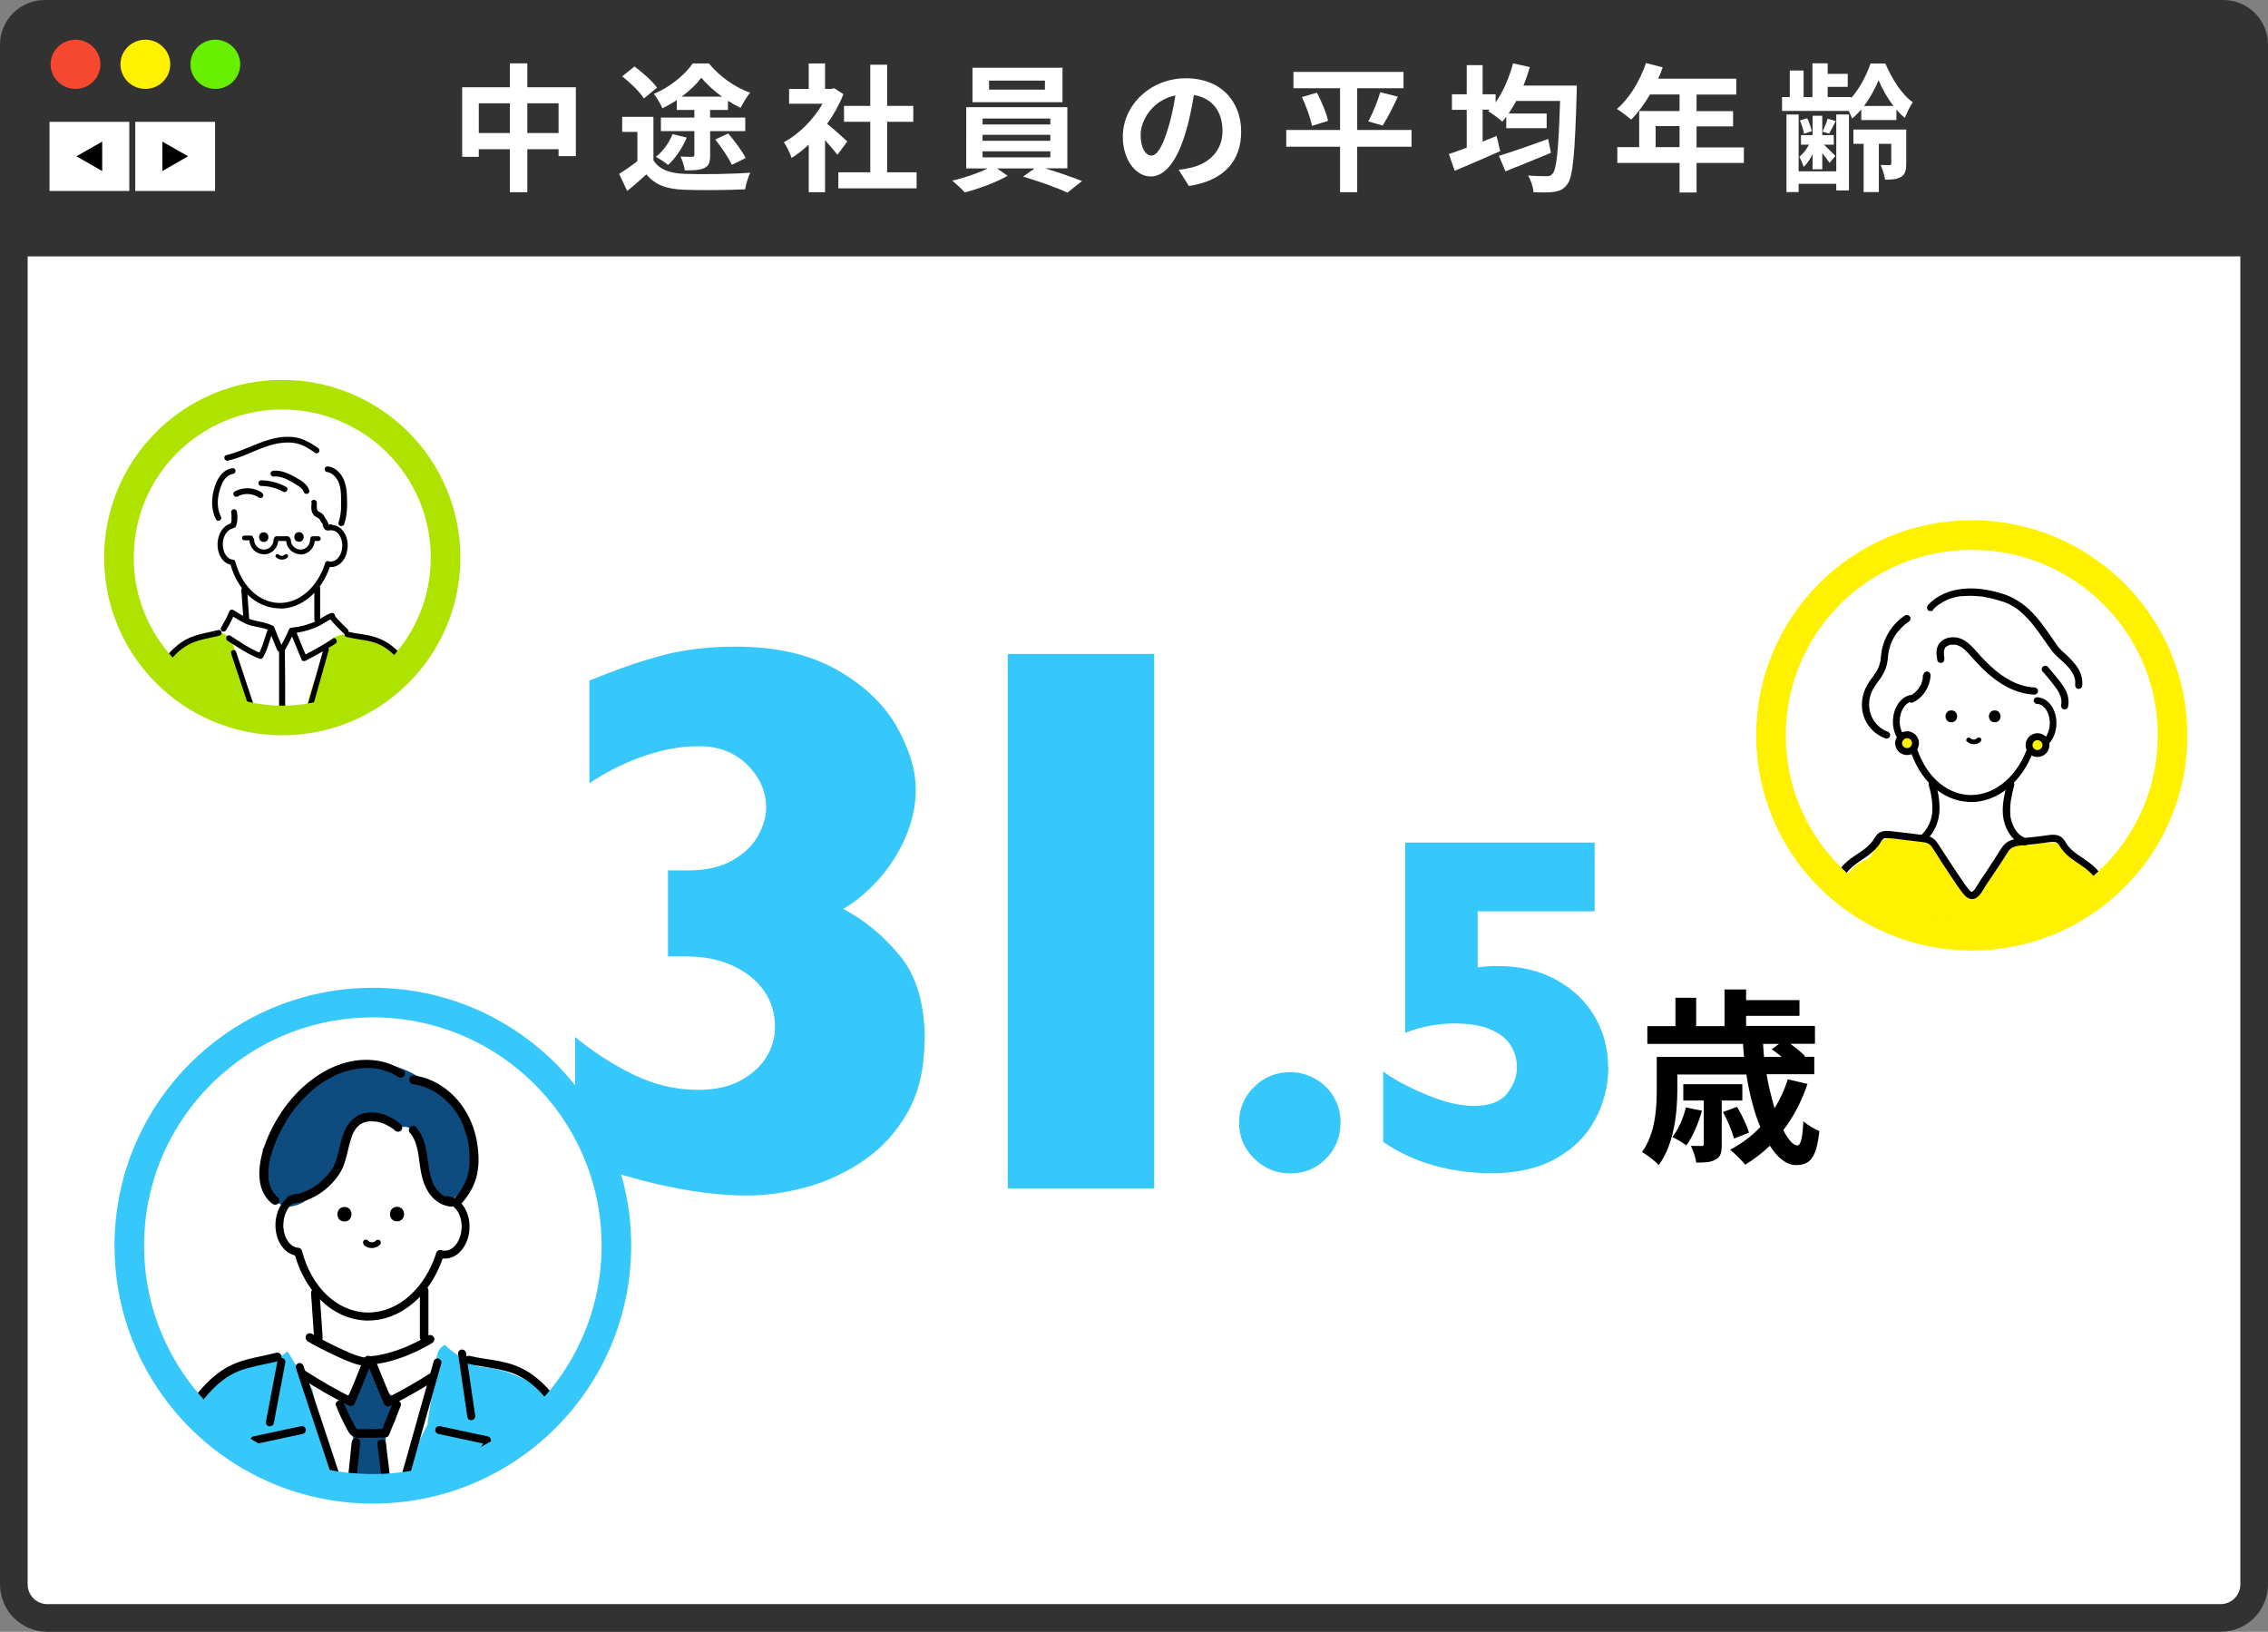<?xml version="1.0" encoding="UTF-8"?>
<svg id="_イヤー_1" data-name="レイヤー 1" xmlns="http://www.w3.org/2000/svg" xmlns:xlink="http://www.w3.org/1999/xlink" viewBox="0 0 164 118">
  <rect x="0" y="0" width="164" height="118" fill="#808080" stroke="none"/>
  <defs>
    <style>
      .cls-1 {
        clip-path: url(#clippath);
      }

      .cls-2 {
        fill: #f6472f;
      }

      .cls-3 {
        fill: #68ef00;
      }

      .cls-4, .cls-5, .cls-6 {
        fill: #fff;
      }

      .cls-7 {
        fill: #fff100;
      }

      .cls-8 {
        fill: #323232;
      }

      .cls-9 {
        fill: #aee300;
      }

      .cls-10 {
        fill: #0e4c7f;
      }

      .cls-11 {
        fill: #37c8fb;
      }

      .cls-12 {
        clip-path: url(#clippath-1);
      }

      .cls-13 {
        clip-path: url(#clippath-2);
      }

      .cls-5, .cls-6, .cls-14, .cls-15, .cls-16 {
        stroke-miterlimit: 10;
        stroke-width: 2.14px;
      }

      .cls-5, .cls-16 {
        stroke: #37c8fb;
      }

      .cls-6, .cls-14 {
        stroke: #fff100;
      }

      .cls-14, .cls-15, .cls-16 {
        fill: none;
      }

      .cls-15 {
        stroke: #aee300;
      }
    </style>
    <clipPath id="clippath">
      <ellipse class="cls-5" cx="26.96" cy="90.08" rx="17.61" ry="17.58"/>
    </clipPath>
    <clipPath id="clippath-1">
      <ellipse class="cls-15" cx="20.41" cy="40.32" rx="11.81" ry="11.78"/>
    </clipPath>
    <clipPath id="clippath-2">
      <ellipse class="cls-6" cx="142.58" cy="53.18" rx="14.52" ry="14.49"/>
    </clipPath>
  </defs>
  <g>
    <path class="cls-4" d="M3.43,1.24H160.57c1.34,0,2.43,1.09,2.43,2.43V114.57c0,1.34-1.09,2.43-2.43,2.43H3.43c-1.34,0-2.43-1.09-2.43-2.43V3.67c0-1.34,1.09-2.43,2.43-2.43Z"/>
    <path class="cls-8" d="M160.57,2.24c.79,0,1.43,.64,1.43,1.43V114.57c0,.79-.64,1.43-1.43,1.43H3.43c-.79,0-1.43-.64-1.43-1.43V3.67c0-.79,.64-1.43,1.43-1.43H160.57m0-2H3.43C1.54,.24,0,1.77,0,3.67V114.57c0,1.9,1.54,3.43,3.43,3.43H160.57c1.9,0,3.43-1.54,3.43-3.43V3.67c0-1.9-1.54-3.43-3.43-3.43h0Z"/>
  </g>
  <g>
    <path class="cls-8" d="M164,18.54H0V3.23C0,1.45,1.45,0,3.23,0H160.77c1.79,0,3.23,1.45,3.23,3.23v15.31Z"/>
    <g>
      <path class="cls-2" d="M7.26,4.65c0,.99-.81,1.78-1.8,1.78s-1.8-.8-1.8-1.78,.81-1.78,1.8-1.78,1.8,.8,1.8,1.78Z"/>
      <path class="cls-7" d="M12.31,4.65c0,.99-.81,1.78-1.8,1.78s-1.8-.8-1.8-1.78,.81-1.78,1.8-1.78,1.8,.8,1.8,1.78Z"/>
      <path class="cls-3" d="M17.37,4.65c0,.99-.81,1.78-1.8,1.78s-1.8-.8-1.8-1.78,.81-1.78,1.8-1.78,1.8,.8,1.8,1.78Z"/>
      <rect class="cls-4" x="3.58" y="8.81" width="5.77" height="5"/>
      <polygon points="7.39 12.37 5.53 11.3 7.39 10.24 7.39 12.37"/>
      <rect class="cls-4" x="9.78" y="8.81" width="5.77" height="5"/>
      <polygon points="11.74 10.24 13.6 11.3 11.74 12.37 11.74 10.24"/>
    </g>
  </g>
  <g>
    <path class="cls-4" d="M41.64,6.31v4.98h-1.25v-.5h-2.26v3.11h-1.26v-3.11h-2.25v.55h-1.2V6.31h3.45v-1.73h1.26v1.73h3.51Zm-4.77,3.31v-2.15h-2.25v2.15h2.25Zm3.52,0v-2.15h-2.26v2.15h2.26Z"/>
    <path class="cls-4" d="M47.25,11.59c.42,.67,1.18,.94,2.23,.98,1.17,.05,3.44,.02,4.77-.08-.14,.28-.32,.86-.37,1.2-1.21,.06-3.22,.08-4.42,.03-1.24-.05-2.07-.33-2.72-1.11-.43,.39-.86,.78-1.39,1.2l-.58-1.24c.4-.24,.89-.58,1.32-.92v-2.11h-1.1v-1.09h2.26v3.13Zm-.69-4.47c-.29-.47-.99-1.15-1.57-1.6l.89-.71c.58,.42,1.3,1.06,1.63,1.53l-.95,.78Zm2.38,.12c-.34,.22-.69,.42-1.04,.59-.13-.3-.4-.77-.62-1.04,1.13-.46,2.26-1.39,2.81-2.2h1.17c.77,.93,1.87,1.73,2.98,2.11-.25,.31-.51,.76-.69,1.1-.29-.14-.6-.31-.91-.51v.66h-1.29v.55h2.54v.98h-2.54v1.73c0,.51-.08,.78-.42,.94s-.79,.17-1.41,.17c-.04-.3-.18-.72-.31-1,.34,.02,.73,.02,.83,.02,.13,0,.17-.04,.17-.15v-1.71h-2.42v-.98h2.42v-.55h-1.27v-.71Zm.72,2.71c-.31,.75-.83,1.51-1.35,1.98-.2-.18-.63-.45-.88-.59,.52-.41,.96-1.02,1.2-1.64l1.03,.25Zm2.55-2.96c-.58-.42-1.13-.91-1.49-1.37-.35,.46-.85,.94-1.43,1.37h2.92Zm.45,2.66c.45,.54,1.01,1.27,1.26,1.78l-1,.49c-.22-.49-.75-1.27-1.2-1.83l.94-.44Z"/>
    <path class="cls-4" d="M60.55,11.19c-.21-.28-.55-.68-.89-1.05v3.76h-1.18v-3.44c-.4,.37-.82,.7-1.24,.96-.1-.32-.38-.9-.56-1.13,1.09-.59,2.14-1.64,2.8-2.79h-2.42v-1.07h1.42v-1.84h1.18v1.84h.45l.21-.05,.67,.43c-.3,.76-.7,1.48-1.18,2.14,.48,.39,1.25,1.08,1.46,1.28l-.72,.97Zm5.73,1.27v1.16h-5.66v-1.16h2.31v-3.65h-1.9v-1.15h1.9v-2.98h1.22v2.98h1.89v1.15h-1.89v3.65h2.13Z"/>
    <path class="cls-4" d="M75.6,12.18c.93,.28,1.95,.64,2.64,.91l-1.05,.84c-.77-.36-2.15-.85-3.21-1.16l.83-.59h-2.71l.76,.53c-.81,.47-2.09,.95-3.1,1.2-.22-.25-.63-.62-.9-.85,.86-.19,1.88-.54,2.56-.88h-1.55V7.75h7.31v4.42h-1.58Zm1.23-4.79h-6.51v-2.49h6.51v2.49Zm-5.78,1.61h4.9v-.43h-4.9v.43Zm0,1.18h4.9v-.43h-4.9v.43Zm0,1.2h4.9v-.44h-4.9v.44Zm4.51-5.55h-4.04v.65h4.04v-.65Z"/>
    <path class="cls-4" d="M85.23,12.28c.38-.05,.66-.1,.92-.16,1.27-.3,2.25-1.21,2.25-2.64s-.74-2.39-2.07-2.61c-.14,.84-.31,1.76-.59,2.68-.59,2-1.45,3.21-2.53,3.21s-2.02-1.21-2.02-2.87c0-2.28,1.99-4.23,4.56-4.23s4,1.71,4,3.86-1.28,3.55-3.78,3.93l-.74-1.17Zm-.77-2.99c.23-.73,.41-1.58,.53-2.39-1.64,.34-2.51,1.78-2.51,2.86,0,1,.4,1.49,.77,1.49,.41,0,.81-.62,1.21-1.96Z"/>
    <path class="cls-4" d="M102.07,10.61h-3.93v3.29h-1.24v-3.29h-3.89v-1.21h3.89v-3.02h-3.37v-1.18h7.96v1.18h-3.35v3.02h3.93v1.21Zm-6.84-3.91c.33,.64,.69,1.48,.8,2.04l-1.16,.36c-.1-.53-.41-1.41-.73-2.08l1.09-.32Zm3.71,2.08c.32-.58,.68-1.46,.87-2.11l1.27,.32c-.36,.77-.77,1.58-1.1,2.09l-1.04-.3Z"/>
    <path class="cls-4" d="M114.02,6.17s-.01,.41-.01,.57c-.13,4.44-.27,6.04-.67,6.57-.27,.38-.53,.49-.94,.56-.36,.06-.94,.05-1.51,.03-.02-.35-.18-.86-.4-1.21,.58,.05,1.11,.05,1.37,.05,.17,0,.29-.03,.41-.18,.29-.31,.43-1.76,.54-5.26h-3.17c-.18,.33-.36,.63-.55,.91h2.75v1.06h-2.92v-.83c-.1,.13-.19,.25-.29,.36-.22-.21-.73-.59-1.02-.76l.11-.11h-.51v2.31c.34-.14,.68-.27,1.01-.41l.26,1.1c-1.12,.5-2.34,1.02-3.29,1.42l-.42-1.21c.36-.12,.81-.28,1.29-.46v-2.74h-1.07v-1.12h1.07v-2.11h1.15v2.11h.94v.58c.55-.78,.99-1.8,1.26-2.82l1.21,.27c-.13,.46-.28,.91-.46,1.34h3.86Zm-1.87,4.88c-1.12,.47-2.34,.96-3.29,1.34l-.47-1.12c.88-.27,2.26-.75,3.56-1.22l.2,1Z"/>
    <path class="cls-4" d="M126.1,11.78h-3.42v2.14h-1.23v-2.14h-4.5v-1.14h1.58v-2.61h2.92v-1.2h-2.14c-.41,.71-.89,1.35-1.36,1.82-.23-.2-.74-.6-1.03-.77,.9-.76,1.67-2.04,2.1-3.32l1.21,.31c-.09,.28-.2,.55-.33,.82h5.65v1.15h-2.87v1.2h2.64v1.1h-2.64v1.52h3.42v1.14Zm-4.65-1.14v-1.52h-1.73v1.52h1.73Z"/>
    <path class="cls-4" d="M134.59,7.91c-.21,.25-.43,.48-.66,.66-.06-.16-.15-.36-.25-.55h-4.82v-1h.56v-1.92h1v1.92h.64v-2.44h1.1v.76h1.45v.94h-1.45v.74h1.7v.07c.62-.7,1.14-1.71,1.4-2.5h1.07c.46,1.08,1.2,2.28,1.99,2.8-.21,.3-.43,.76-.58,1.13-.21-.17-.42-.37-.61-.6v.76h-2.54v-.77Zm-1.81,.37h.92v5.49h-.92v-.48h-2.72v.6h-.88v-5.61h.88v4.11h2.72v-4.11Zm-1.71,2.87c-.18,.37-.41,.7-.65,.92-.06-.21-.2-.54-.31-.73,.25-.19,.51-.53,.7-.88h-.58v-.69h.84v-1.4h.7v1.4h.83v.69h-.71c.26,.25,.7,.68,.83,.82l-.43,.5c-.1-.17-.32-.45-.52-.71v1.17h-.7v-1.09Zm-.62-1.48c-.04-.25-.16-.66-.3-.96l.53-.16c.15,.29,.28,.69,.33,.94l-.56,.18Zm2.29-.92c-.17,.35-.33,.67-.47,.91l-.48-.14c.13-.27,.29-.67,.37-.94l.58,.17Zm5.1,3.09c0,.47-.07,.76-.37,.95-.3,.18-.66,.2-1.16,.2-.04-.32-.19-.77-.32-1.06,.27,.01,.56,.01,.65,.01s.12-.04,.12-.12v-1.42h-.9v3.49h-1.1v-3.49h-.74v-1.03h3.82v2.46Zm-.92-4.18c-.46-.59-.84-1.28-1.08-1.86-.23,.57-.6,1.26-1.05,1.86h2.13Z"/>
  </g>
  <g>
    <path d="M130.7,78.38c-.42,1.26-1.02,2.39-1.75,3.35,.37,.69,.72,1.1,1.01,1.1,.26,0,.38-.54,.44-1.75,.31,.27,.79,.57,1.16,.71-.22,1.98-.69,2.46-1.7,2.46-.68,0-1.33-.53-1.88-1.4-.54,.53-1.16,.99-1.78,1.37-.23-.28-.78-.83-1.09-1.08,.82-.43,1.55-.98,2.18-1.64-.45-1.07-.79-2.39-1.01-3.8h-4.99v1.07c0,1.63-.22,3.97-1.35,5.48-.25-.29-.88-.77-1.21-.94,.98-1.34,1.07-3.2,1.07-4.56v-2.32h6.31c-.03-.31-.05-.62-.07-.94h-6.92v-1.29h2.03v-2.05h1.5v2.05h2.05v-2.65h1.56v.77h3.86v1.14h-3.86v.73h4.98v1.29h-1.78c.41,.3,.83,.64,1.07,.9l-.05,.04h.71v1.26h-3.45c.15,.9,.37,1.72,.58,2.46,.39-.64,.72-1.33,.95-2.09l1.44,.33Zm-7.63,1.94c-.26,.92-.68,1.9-1.13,2.51-.22-.18-.72-.47-1.01-.61,.45-.57,.79-1.37,.98-2.14l1.16,.24Zm1.43-.73v3.17c0,.57-.07,.9-.44,1.08-.34,.22-.8,.23-1.4,.23-.05-.38-.23-.87-.39-1.21,.35,.01,.68,.01,.77,.01,.14,0,.16-.04,.16-.16v-3.13h-1.48v-1.18h4.27v1.18h-1.5Zm.88,2.75c-.11-.5-.46-1.32-.79-1.93l1.02-.37c.34,.57,.72,1.37,.86,1.87l-1.09,.42Zm2.11-6.85c.01,.31,.04,.62,.07,.94h1.28c-.25-.2-.5-.41-.72-.56l.52-.38h-1.14Z"/>
    <g>
      <path class="cls-11" d="M66.85,75.21c0,2.03-.4,3.76-1.2,5.19-.8,1.43-1.86,2.6-3.17,3.5s-2.71,1.55-4.18,1.95c-1.47,.4-2.9,.6-4.28,.6-1.96,0-4.12-.27-6.48-.82-2.37-.55-4.35-1.2-5.95-1.97v-8.67c1.3,1.08,2.71,1.98,4.22,2.72,1.51,.73,3.06,1.1,4.67,1.1,1.21,0,2.23-.22,3.06-.67s1.45-1.01,1.87-1.69c.42-.68,.63-1.4,.63-2.16,0-.99-.26-1.86-.78-2.62-.52-.76-1.28-1.37-2.26-1.83s-2.13-.68-3.44-.68h-1.26v-6.22h1.48c1.3,0,2.38-.25,3.23-.75s1.46-1.1,1.83-1.8c.37-.7,.56-1.35,.56-1.97,0-1.17-.45-2.21-1.36-3.11-.9-.9-2.07-1.35-3.51-1.35-1.29,0-2.62,.24-4.01,.73-1.39,.48-2.69,1.13-3.9,1.95v-7.42c1.83-.76,3.54-1.36,5.16-1.8,1.61-.44,3.42-.66,5.44-.66,2.92,0,5.37,.57,7.34,1.7s3.4,2.51,4.3,4.11c.9,1.61,1.36,3.12,1.36,4.53,0,1.15-.25,2.31-.75,3.46s-1.16,2.18-1.97,3.07-1.65,1.59-2.53,2.09c1.55,.82,2.92,1.95,4.11,3.4,1.19,1.45,1.79,3.48,1.79,6.08Z"/>
      <path class="cls-11" d="M83.46,85.95h-10.59V47.29h10.59v38.66Z"/>
      <path class="cls-11" d="M96.93,81.19c0,1.02-.35,1.89-1.05,2.6-.7,.71-1.56,1.06-2.58,1.06s-1.88-.36-2.61-1.07c-.73-.71-1.09-1.58-1.09-2.59s.36-1.89,1.09-2.6c.73-.71,1.6-1.06,2.61-1.06,.64,0,1.24,.16,1.82,.49,.57,.33,1.02,.77,1.34,1.33s.48,1.17,.48,1.84Z"/>
      <path class="cls-11" d="M116.3,77.15c0,1.35-.32,2.62-.95,3.8-.63,1.18-1.58,2.13-2.85,2.83-1.27,.71-2.81,1.06-4.63,1.06-1.46,0-2.85-.19-4.18-.56-1.33-.37-2.55-.94-3.67-1.7v-5.09c.73,.54,1.75,1.1,3.08,1.65,1.32,.56,2.48,.83,3.45,.83,1.16,0,1.97-.3,2.44-.91,.47-.61,.7-1.23,.7-1.88,0-.53-.14-1.04-.41-1.52-.27-.48-.74-.87-1.41-1.18-.67-.31-1.56-.47-2.69-.47-1.24,0-2.43,.23-3.57,.68v-13.76h13.7v4.97h-8.46v4.05c.18-.02,.37-.04,.57-.06,.2-.02,.34-.03,.43-.03,.09,0,.25,0,.5,0,1.59,0,2.99,.33,4.2,1,1.21,.67,2.13,1.56,2.77,2.66s.96,2.31,.96,3.62Z"/>
    </g>
  </g>
  <g>
    <ellipse class="cls-4" cx="26.96" cy="90.08" rx="17.61" ry="17.58"/>
    <g class="cls-1">
      <g>
        <path class="cls-4" d="M40.24,115.19h3.46c.1-.25,.16-.51,.15-.76-.02-.39-.15-.79-.37-1.13,0-1.08,.06-2.16,.09-3.24-.24-.53-.48-1.05-.72-1.58l-.56-1.23c0-.1,0-.2,0-.3,0-1.13-.2-2.32-.61-3.38-.43-1.09-.99-2.14-1.89-2.92-.9-.79-1.97-1.3-3.15-1.43l-3.09-1.46c-.42,.07-.82,0-1.2-.19-.14-.07-.26-.17-.37-.27,0,0-.01,0-.02,0-.01-.02-.02-.04-.04-.06-.07-.08-.14-.16-.21-.25-.48,.04-1.01-.27-1.02-.89,0-.96-.1-1.92-.27-2.86-.1-.55,.28-.91,.71-.99,.02-.04,.04-.08,.07-.12l.07-.09c.09-.3,.22-.58,.4-.85,.21-.3,.5-.4,.77-.37,.13-.07,.27-.11,.41-.11,.01-.06,.03-.13,.04-.19,.03-.03,.06-.07,.09-.1,.71-.92,.82-2.23,.22-3.23-.16-.27-.37-.51-.62-.7-.16-1.29-.7-2.54-1.61-3.48-.28-.29-.59-.53-.93-.73-.07-.15-.16-.3-.27-.43-1.04-1.34-2.8-1.33-4.07-.35-.69,.53-1.26,1.27-1.7,2.09-.65,.84-1.04,1.85-1.2,2.91-.92,.07-1.83,.51-2.31,1.32-.4,.68-.48,1.38-.29,2.09,.82,.17,1.37,.97,1.65,1.74,.06,.15,.11,.3,.16,.46,.16,.31,.27,.63,.35,.97,.28,.13,.5,.41,.5,.81,0,1.14-.02,2.16-.85,3.05-.6,.64-1.43,1.07-2.25,1.37-.79,.29-1.6,.48-2.42,.64l-.04,.03c-.4,.06-.8,.19-1.17,.39-.89,.5-1.6,1.44-2.17,2.25-.93,1.32-1.54,2.92-1.84,4.51-.51,.57-.85,1.3-1.02,2.05-.3,1.3-.41,2.71-.36,4.04,.02,.73,.11,1.46,.22,2.18,.05,.34,.15,.65,.29,.92,.07-.02,.14-.03,.22-.03h28.35c.12-.06,.25-.09,.41-.09Z"/>
        <path class="cls-10" d="M28.28,107.95c-.04-.18-.09-.36-.12-.55-.02-.19-.03-.38-.05-.57-.01-.12-.04-.24-.09-.35-.1-.97-.1-1.97-.15-2.93,.62-.39,.93-1.09,.78-1.84-.02-.09-.05-.16-.08-.23,0-.08,0-.17,0-.25,0-.07-.02-.13-.04-.19-.12-.05-.22-.12-.32-.21-.51-.51-1.01-1.04-1.35-1.69-.04-.07-.06-.15-.07-.22-.15-.05-.3-.06-.45-.04-.17,1.05-.86,1.69-1.53,2.4-.05,.28-.07,.57-.06,.86,.03,.53,.27,.83,.67,1.15,.02,.01,.03,.02,.05,.04,0,.04,0,.08,0,.11,.02,.2,.04,.4,.07,.59,0,.06,0,.11,.02,.17,.03,.13,.05,.25,.07,.38-.04,.11-.07,.24-.07,.38v.53c.02,.42,0,.84,0,1.26-.05,.12-.08,.25-.07,.38,0,.14,.01,.28,.01,.42-.16,.1-.29,.24-.39,.41-.06,.26-.11,.52-.15,.78,.72,1.7,1.55,3.37,1.87,5.21,.01,.07,.02,.14,.01,.2,.03,.09,.06,.18,.1,.26,.18-.04,.33-.14,.46-.27v-.03c.21-.65,.42-1.3,.64-1.94,0-.05,.01-.1,.02-.16,.02-.01,.03-.02,.05-.04,.07-.22,.15-.43,.22-.65,.05-.19,.1-.38,.15-.57,.08-.29,.18-.59,.3-.89-.26-.6-.41-1.25-.47-1.9Z"/>
        <path class="cls-10" d="M34.2,82.81h0c-.03-.1-.03-.16-.02-.12,0-.02,0-.04,0-.06-.03-.17-.08-.35-.13-.52-.02-.06-.04-.12-.06-.18-.07-.12-.14-.25-.22-.37-.17-.25-.24-.53-.23-.81-.47-.78-1.13-1.41-1.88-1.94-.21-.15-.46-.24-.71-.27-.17-.26-.4-.49-.68-.67-2.11-1.32-4.66-1.33-6.79-.04-1.79,1.09-2.96,2.82-4.01,4.58-.03,.03-.05,.07-.08,.1-.14,.18-.27,.39-.39,.6,.04,.49,0,1-.03,1.49-.02,.31-.05,.62-.08,.93,.03,.04,.06,.07,.09,.11,.18,.22,.32,.47,.47,.71,.27,.16,.48,.38,.61,.64,.14,.04,.26,.11,.37,.2l.05,.02s.07,.04,.1,.06c.65,.03,1.3-.21,1.84-.68,.37-.32,.71-.69,1.05-1.05,.36-.38,.71-.77,1.06-1.16,.15-.97,.49-1.97,1.1-2.7,.45-.54,1.03-.92,1.74-.93,.68-.01,1.25,.32,1.76,.74,.26-.03,.54,.05,.77,.27,.53,.51,.67,1.31,.72,2.01,.03,.41,.03,.82,.03,1.23v.15c.1,.27,.22,.52,.39,.77,.35,.51,.85,.86,1.41,.98,.07-.08,.15-.15,.26-.21,.86-.47,1.26-1.24,1.57-2.1,0-.59,0-1.18-.06-1.76Z"/>
        <path class="cls-11" d="M40.9,115.19h2.3c.27-.24,.5-.53,.67-.86-.13-.12-.22-.27-.24-.45-.29-2.72-.84-5.39-1.5-8.04-.04-.17-.04-.32,0-.45-.12-.21-.25-.41-.39-.61-.12-.17-.26-.34-.4-.5-.16-.61-.33-1.21-.61-1.76,.06-.16,.07-.35,0-.55-.17-.63-.65-.98-1.18-1.3-.5-.31-1-.61-1.52-.87-1.05-.53-2.16-.92-3.34-.96-.09-.03-.19-.07-.29-.1h0l-.08-.1c-.76-.35-1.55-.79-2.16-1.39-.23,.12-.42,.33-.5,.58-.14,.42-.16,.84-.11,1.26-.01,.24-.01,.47,0,.7-.2,.53-.31,1.1-.41,1.67-.09,.52-.17,1.04-.23,1.56-.91,1.66-1.46,3.43-1.81,5.26-.08,.15-.15,.3-.23,.44-.89,1.77-1.73,3.69-1.48,5.72,.04,.29,.18,.57,.4,.75h13.09Z"/>
        <path class="cls-11" d="M26.59,113.4s-.01-.02-.02-.04c.03,.05,0,0-.03-.04-.05-1.69-.77-3.29-1.52-4.79-.07-.15-.15-.29-.23-.44-.35-1.83-.9-3.6-1.81-5.26-.06-.52-.14-1.05-.23-1.56-.05-.27-.1-.54-.16-.81h0c-.64-.89-1.24-1.8-1.8-2.74-.03,.02-.07,.05-.1,.07-.29,.25-.61,.47-.95,.65-.18,.06-.36,.12-.54,.19-1.18,.05-2.29,.43-3.34,.96-.08,.04-.17,.09-.25,.13-.08,.19-.23,.36-.42,.47-.82,.47-1.46,1.48-1.95,2.34-.03,.05-.06,.1-.08,.15-.82,3.61-2.27,7.09-2.53,10.81,0,.1-.03,.19-.06,.28,.08,.46,.19,.92,.33,1.37,.02,.02,.05,.03,.07,.05h14.19s.01-.04,.02-.06c.06,.03,.12,.05,.18,.06h.37s.09-.03,.13-.04c.07,.03,.14,.06,.22,.08,1.17,.36,1.68-1.46,.52-1.83Z"/>
        <g>
          <g>
            <path d="M26.64,95.49c-.06,0-.12,0-.18,0-1.19-.05-2.32-.55-3.25-1.46-.86-.84-1.51-1.96-1.88-3.25-.85-.19-1.45-1.15-1.41-2.3,.04-1.06,.63-1.94,1.43-2.15,.15-.04,.31,.05,.35,.2,.04,.15-.05,.31-.21,.35-.55,.14-.97,.82-1,1.62-.04,.91,.45,1.69,1.08,1.73,.12,0,.23,.09,.26,.21,.69,2.63,2.51,4.38,4.65,4.47,.05,0,.11,0,.16,0,2.13,0,4.09-1.72,4.91-4.32,.02-.07,.07-.13,.14-.17,.07-.03,.15-.04,.22-.02,.07,.02,.15,.04,.23,.04,.3,.01,.59-.14,.82-.43,.25-.31,.4-.75,.42-1.21,.04-.93-.46-1.71-1.1-1.74-.16,0-.28-.14-.28-.3,0-.16,.14-.28,.3-.27,.96,.04,1.7,1.08,1.65,2.33-.02,.59-.22,1.14-.55,1.55-.35,.44-.81,.66-1.29,.64-.03,0-.07,0-.1,0-.94,2.71-3.06,4.48-5.38,4.48Z"/>
            <g>
              <path d="M27.01,115.23c-.12,0-.23-.08-.27-.2l-5.34-16.09c-.05-.15,.03-.31,.18-.36,.15-.05,.31,.03,.36,.18l5.34,16.09c.05,.15-.03,.31-.18,.36-.03,0-.06,.01-.09,.01Z"/>
              <path d="M27.01,115.23s-.05,0-.08-.01c-.15-.04-.24-.2-.2-.35l4.63-16.43c.04-.15,.2-.24,.35-.2,.15,.04,.24,.2,.2,.35l-4.63,16.43c-.04,.13-.15,.21-.28,.21Z"/>
              <path d="M43.79,114.73c-.03-1.45-.11-2.9-.3-4.34-.19-1.43-.47-2.85-.9-4.23-.42-1.34-.96-2.67-1.65-3.89-.63-1.11-1.43-2.15-2.48-2.89-.56-.39-1.19-.67-1.85-.84-.7-.18-1.41-.25-2.12-.38-.17-.03-.34-.07-.51-.11-.15-.04-.33,.05-.36,.2-.03,.15,.05,.32,.21,.36,.69,.17,1.39,.24,2.09,.38,.34,.07,.69,.15,1.02,.26,.3,.1,.57,.23,.86,.4,.13,.08,.25,.16,.38,.24,.06,.04,.12,.08,.18,.13,.05,.03,.01,.01,0,0l.04,.03s.07,.06,.11,.09c.23,.19,.45,.4,.65,.62,.1,.11,.2,.23,.3,.34,.05,.06,.09,.12,.14,.17,.03,.04-.02-.03,0,0l.03,.04s.05,.07,.08,.1c.18,.25,.36,.51,.52,.78,.71,1.16,1.23,2.39,1.66,3.66,.45,1.34,.76,2.71,.97,4.11,.01,.08,.02,.17,.04,.25v.06c.02,.06,.01,.03,.01,.02,0,.05,.01,.11,.02,.16,.02,.17,.04,.34,.06,.51,.04,.36,.07,.71,.1,1.07,.06,.71,.09,1.43,.11,2.14,0,.18,.01,.36,.01,.54,0,.15,.13,.3,.29,.29,.16,0,.3-.13,.29-.29h0Z"/>
              <path d="M11.38,114.82c-.05-.18-.09-.37-.12-.55-.02-.09-.03-.18-.05-.27-.01-.08-.02-.14-.03-.24-.04-.37-.05-.74-.05-1.11,0-.73,.09-1.46,.19-2.18,0,.04,0-.02,0-.02v-.07l.03-.14c.01-.1,.03-.2,.04-.29,.03-.18,.05-.36,.08-.54,.05-.36,.11-.71,.18-1.06,.14-.7,.31-1.39,.52-2.07,.11-.34,.22-.68,.35-1.02,.06-.17,.13-.33,.19-.49,.04-.09,.04-.09,.08-.19,.04-.09,.08-.17,.11-.26,.26-.57,.54-1.13,.85-1.67,.15-.27,.32-.54,.49-.79,.08-.13,.17-.25,.26-.38,.04-.06,.09-.12,.14-.18,.01-.02,.07-.09,.04-.05,.02-.03,.05-.06,.07-.09,.38-.48,.82-.93,1.3-1.31,0,0,.05-.04,0,0l.05-.03s.05-.04,.08-.06c.07-.05,.13-.09,.2-.14,.13-.09,.27-.17,.41-.25,.31-.17,.55-.26,.89-.37,.64-.2,1.3-.31,1.96-.46,.16-.04,.33-.08,.49-.12,.16-.04,.27-.22,.22-.38-.05-.16-.21-.26-.38-.22-.66,.18-1.35,.29-2.01,.46-.67,.17-1.32,.42-1.9,.81-1.07,.72-1.91,1.73-2.58,2.82-.71,1.15-1.3,2.4-1.74,3.69-.24,.68-.43,1.38-.59,2.08-.16,.71-.27,1.43-.37,2.16-.21,1.53-.41,3.07-.13,4.6,.03,.19,.08,.37,.12,.55,.04,.16,.22,.27,.38,.22,.16-.05,.26-.21,.22-.38h0Z"/>
              <path d="M34.07,102.7c-.14,0-.26-.1-.28-.25l-.66-4.54c-.02-.16,.09-.3,.24-.32,.16-.02,.3,.09,.33,.24l.66,4.54c.02,.16-.09,.3-.24,.32-.01,0-.03,0-.04,0Z"/>
              <g>
                <path d="M35.21,104.43s-.04,0-.06,0l-3.45-.74c-.16-.03-.25-.19-.22-.34,.03-.15,.19-.25,.34-.22l3.45,.74c.16,.03,.25,.19,.22,.34-.03,.13-.15,.23-.28,.23Z"/>
                <path d="M30.61,111.65c-.06,0-.11-.02-.16-.05-.13-.09-.17-.27-.08-.4l4.68-6.97c.09-.13,.27-.17,.4-.08,.13,.09,.17,.27,.08,.4l-4.68,6.97c-.06,.08-.15,.13-.24,.13Z"/>
              </g>
              <path d="M19.51,103.14s-.04,0-.05,0c-.16-.03-.26-.18-.23-.33l.83-4.38c.03-.16,.18-.26,.34-.23,.16,.03,.26,.18,.23,.33l-.83,4.38c-.03,.14-.15,.23-.28,.23Z"/>
              <g>
                <path d="M18.38,104.44c-.13,0-.25-.09-.28-.23-.03-.15,.07-.31,.22-.34l3.45-.74c.16-.03,.31,.07,.34,.22,.03,.15-.07,.31-.22,.34l-3.45,.74s-.04,0-.06,0Z"/>
                <path d="M22.98,111.66c-.09,0-.18-.04-.24-.13l-4.68-6.97c-.09-.13-.05-.31,.08-.4,.13-.09,.31-.05,.4,.08l4.68,6.97c.09,.13,.05,.31-.08,.4-.05,.03-.1,.05-.16,.05Z"/>
              </g>
              <path d="M22.49,93.5l.22,3.21c.01,.16,.13,.32,.31,.31,.16,0,.32-.14,.31-.31l-.22-3.21c-.01-.16-.13-.32-.31-.31-.16,0-.32,.14-.31,.31h0Z"/>
              <path d="M30.36,93.31v3.39c0,.16,.14,.32,.31,.31,.17,0,.31-.14,.31-.31v-3.39c0-.16-.14-.32-.31-.31-.17,0-.31,.14-.31,.31h0Z"/>
              <path d="M30.93,96.6c-.5,.3-1.02,.56-1.56,.79,0,0-.05,.02-.01,0l-.04,.02s-.07,.03-.1,.04c-.07,.03-.14,.06-.21,.08-.14,.05-.28,.1-.42,.15-.28,.09-.57,.18-.86,.24-.16,.04-.32,.07-.49,.1-.04,0-.08,.01-.12,.02h-.05c-.05,.01,.04,0,0,0-.09,0-.17,.02-.26,.03-.18,.02-.38,.19-.3,.39,.4,1.01,.81,2.02,1.24,3.02,.08,.19,.26,.28,.46,.18,1.11-.56,2.19-1.17,3.24-1.84,.14-.09,.2-.28,.11-.42-.09-.14-.28-.2-.42-.11-1.05,.67-2.13,1.28-3.24,1.84l.46,.18c-.42-1-.83-2.01-1.24-3.02l-.3,.39c1.24-.11,2.44-.53,3.55-1.08,.3-.15,.6-.31,.89-.49,.14-.08,.2-.28,.11-.42-.09-.14-.28-.2-.42-.11h0Z"/>
              <path d="M22.24,96.99c.51,.31,1.05,.58,1.59,.84,.4,.2,.8,.38,1.2,.55,.32,.13,.64,.26,.98,.33,.17,.04,.34,.06,.51,.03,.19-.03,.31-.15,.38-.32l-.6-.16c-.4,1.01-.81,2.02-1.24,3.02l.46-.18c-1.18-.59-2.32-1.25-3.43-1.96-.14-.09-.35-.03-.42,.11-.08,.15-.03,.33,.11,.42,1.11,.71,2.25,1.37,3.43,1.96,.2,.1,.38,0,.46-.18,.42-1,.83-2.01,1.24-3.02,.06-.15-.07-.35-.22-.38-.18-.04-.31,.06-.38,.22,.05-.12,.03-.07,.02-.05-.02,.02,.06-.08,.03-.04-.04,.04,.08-.05,.02-.02-.02,.01,.1-.04,.02-.01,0,0-.02,0-.03,0-.04,.01,.1,0,.04,0-.05,0-.1,0-.15,0-.06,0,.06,0,.04,0h-.04s-.06-.02-.1-.03c-.32-.07-.63-.19-.93-.32,0,0-.09-.04-.04-.02,.05,.02-.03-.01-.04-.02-.05-.02-.1-.04-.14-.06-.09-.04-.18-.08-.27-.12-.18-.08-.37-.17-.55-.26-.33-.16-.66-.33-.99-.51-.22-.12-.43-.23-.64-.36-.14-.08-.35-.04-.42,.11-.08,.15-.04,.33,.11,.42h0Z"/>
              <g>
                <path d="M24.3,101.64c.23,.6,.5,1.18,.81,1.74,.07,.13,.14,.26,.24,.36,.13,.14,.3,.2,.48,.23,.14,.02,.29,0,.44,0h.49l1.09-.02c.15,0,.25-.1,.3-.23l.83-2.07c.06-.15-.07-.35-.22-.38-.18-.04-.32,.05-.38,.22l-.83,2.07,.3-.23c-.6,0-1.2,.02-1.8,.02-.06,0-.12,0-.18,0-.06,0,.02,0-.03,0,0,0-.05-.02-.02,0,.03,.01-.02-.01-.02-.02-.04-.02,.02,.03,0,0,0,0-.02-.02-.03-.03-.04-.04,.01,.02-.02-.02-.03-.05-.06-.11-.09-.16-.14-.25-.27-.51-.4-.77-.07-.14-.13-.29-.2-.43-.04-.08-.05-.1-.08-.19-.03-.08-.06-.16-.1-.24-.06-.15-.21-.27-.38-.22-.15,.05-.28,.22-.22,.38h0Z"/>
                <path d="M25.43,104.3l-.37,3.58c-.02,.16,.15,.32,.31,.31,.18,0,.29-.14,.31-.31l.37-3.58c.02-.16-.15-.32-.31-.31-.18,0-.29,.14-.31,.31h0Z"/>
                <path d="M28.3,107.6l-.39-3.2c-.02-.16-.13-.32-.31-.31-.15,0-.33,.14-.31,.31l.39,3.2c.02,.16,.13,.32,.31,.31,.15,0,.33-.14,.31-.31h0Z"/>
              </g>
            </g>
            <path d="M28.98,81.29c-.58-.49-1.32-.84-2.09-.85-.39,0-.78,.08-1.11,.29-.33,.2-.58,.5-.76,.84-.35,.65-.44,1.39-.64,2.1-.03,.09-.05,.17-.08,.26-.01,.04-.03,.08-.04,.11l-.02,.05s-.05,.11-.01,.04c-.07,.16-.15,.31-.25,.45-.05,.08-.11,.16-.17,.23-.03,.04,.04-.06,0,.01-.02,.02-.03,.04-.05,.06-.03,.04-.07,.08-.11,.12-.13,.14-.26,.28-.41,.41-.04,.04-.08,.07-.12,.11-.02,.02-.04,.03-.06,.05,0,0-.08,.06-.02,.02-.09,.07-.18,.13-.27,.19-.18,.12-.37,.23-.57,.32-.02,.01-.05,.02-.07,.03-.02,0-.08,.03-.03,.01-.05,.02-.1,.04-.15,.06-.11,.04-.21,.08-.32,.11-.11,.03-.21,.06-.32,.08-.05,.01-.11,.02-.16,.03h-.07c.07,0-.04,.01-.05,.02-.16,.02-.32,.13-.31,.31,0,.15,.14,.33,.31,.31,.81-.09,1.58-.38,2.25-.86,.33-.24,.63-.51,.89-.82,.25-.29,.47-.61,.62-.96,.29-.67,.37-1.4,.6-2.09,.03-.08,.05-.15,.08-.23,0,0,.03-.07,.01-.03-.02,.04,.01-.03,.01-.03,.02-.04,.04-.09,.06-.13,.04-.07,.08-.14,.12-.2,.02-.03,.04-.06,.07-.1,.05-.06-.04,.05,0-.01,.02-.02,.03-.04,.05-.05,.05-.06,.11-.12,.17-.17,.02-.02,.04-.03,.06-.05-.05,.04-.01,0,0,0,.04-.03,.08-.06,.13-.08,.04-.02,.07-.04,.11-.06,.01,0,.09-.04,.02,0,.02,0,.04-.01,.06-.02,.08-.03,.17-.05,.26-.07h.06c.06-.02-.06,0,.03-.01,.04,0,.09,0,.13,0,.1,0,.2,0,.3,.01,.01,0,.1,.01,.02,0,.02,0,.05,0,.07,.01,.05,0,.1,.02,.15,.03,.1,.02,.2,.05,.29,.08,.05,.02,.1,.04,.14,.05,.08,.03-.04-.02,0,0,.03,.01,.05,.02,.08,.04,.09,.04,.18,.09,.27,.14,.08,.05,.17,.1,.25,.16l.04,.03s.08,.06,.04,.03c-.04-.03,.02,.02,.02,.02,.02,.02,.05,.04,.07,.06,.12,.11,.32,.13,.44,0,.11-.12,.13-.32,0-.44h0Z"/>
            <path d="M29.65,81.92s.06,.08,.02,.02c.02,.02,.03,.04,.05,.07,.03,.04,.06,.09,.09,.13,.06,.09,.1,.18,.15,.28,.01,.02,.02,.05,.03,.07,0-.01-.02-.06,0,0,.02,.05,.04,.1,.06,.15,.03,.1,.06,.2,.09,.3,.11,.41,.16,.82,.21,1.24,.12,.85,.29,1.71,.89,2.37,.36,.4,.84,.66,1.38,.71,.16,.01,.32-.15,.31-.31,0-.18-.14-.29-.31-.31-.01,0-.1-.01-.03,0-.03,0-.05,0-.08-.01-.04,0-.09-.02-.13-.03-.03,0-.05-.02-.08-.03,0,0-.09-.04-.02,0-.05-.02-.1-.05-.14-.07-.05-.03-.09-.05-.14-.08l-.04-.03s-.08-.06-.02-.02c-.08-.07-.16-.14-.24-.22-.03-.03-.06-.07-.09-.1,0,0-.06-.08-.02-.02-.02-.02-.03-.04-.05-.07-.06-.09-.12-.18-.17-.27-.02-.04-.04-.08-.06-.12-.01-.02-.02-.05-.03-.07-.04-.08,.02,.06,0-.02-.04-.09-.07-.19-.1-.28-.24-.78-.23-1.6-.44-2.39-.12-.48-.33-.92-.65-1.3-.1-.13-.33-.12-.44,0-.12,.13-.11,.3,0,.44h0Z"/>
            <path d="M29.08,77.39c-1.15-.77-2.61-.91-3.93-.59-1.23,.3-2.34,.98-3.27,1.83-.78,.72-1.44,1.57-1.96,2.49-.5,.89-.91,1.86-1.09,2.87-.17,.98-.11,2.04,.59,2.81,.08,.08,.16,.16,.25,.23,.13,.1,.32,.13,.44,0,.1-.11,.13-.33,0-.44-.09-.07-.17-.14-.24-.23-.02-.02-.11-.1-.1-.12,0,0,.05,.06,.01,.01l-.02-.03s-.03-.04-.04-.07c-.06-.09-.11-.18-.15-.28-.04-.08,.01,.03,0-.02,0-.02-.02-.05-.03-.07-.02-.05-.03-.1-.05-.15-.03-.1-.05-.21-.07-.31v-.04c-.02-.06,0,.02,0,.02,0-.02,0-.06,0-.08,0-.06,0-.11-.01-.17-.01-.23,0-.47,.03-.7,0-.03,0-.08,0-.02,0-.03,0-.06,.01-.09,0-.06,.02-.13,.03-.19,.02-.12,.05-.24,.08-.36,.06-.24,.13-.48,.22-.71,.04-.12,.09-.23,.13-.35,.02-.05,.04-.11,.07-.16,.02-.05,0,0,0,0l.02-.04,.04-.1c.1-.22,.2-.44,.31-.65,.2-.37,.41-.74,.65-1.09,.06-.09,.12-.18,.19-.26,.02-.03,.04-.06,.07-.09l.03-.04s-.03,.04,0,0c.05-.06,.09-.11,.14-.17,.19-.23,.39-.46,.6-.67,.21-.21,.43-.42,.66-.61,.05-.04,.11-.09,.16-.13,.01,0,.08-.06,.04-.03,.04-.03,.07-.06,.11-.08,.12-.09,.24-.17,.37-.26,.25-.16,.51-.31,.77-.44,.06-.03,.12-.06,.19-.09,.03-.02,.07-.03,.1-.05l.05-.02s-.07,.03,.02,0c.14-.06,.27-.11,.41-.15,.28-.09,.57-.16,.85-.21,.04,0,.07-.01,.11-.02h.05s-.05,0-.01,0c.08,0,.16-.02,.23-.02,.15-.01,.3-.02,.45-.02,.16,0,.32,0,.48,.03h.06s.06,.02,.01,0c.04,0,.08,.01,.12,.02,.08,.01,.16,.03,.24,.05,.16,.04,.32,.08,.48,.14,.04,.01,.08,.03,.12,.04l.06,.02s.05,.02,.01,0c.08,.03,.15,.07,.22,.11,.15,.07,.29,.16,.43,.25,.13,.09,.35,.03,.42-.11,.08-.16,.03-.33-.11-.42h0Z"/>
            <path d="M29.82,78.39c.34,.05,.68,.14,1,.26l.05,.02c.06,.02,.01,0,0,0,.04,.02,.09,.04,.13,.06,.08,.04,.15,.07,.23,.11,.15,.08,.3,.17,.44,.27,.07,.04,.13,.09,.19,.14l.06,.04s-.05-.04,.01,.01c.04,.03,.07,.06,.11,.09,.13,.11,.25,.22,.37,.34,.12,.12,.24,.25,.35,.39l.04,.05s-.03-.04,0,0c.02,.03,.05,.06,.07,.09,.06,.08,.12,.17,.17,.25,.1,.15,.19,.31,.27,.48,.04,.08,.08,.16,.12,.25,.02,.04,.03,.07,.05,.11-.02-.05,0,.01,.01,.02,.01,.03,.02,.06,.03,.09,.14,.35,.24,.71,.32,1.07,.02,.09,.04,.18,.05,.27,0,.04,.01,.08,.02,.12,0,0,.01,.09,0,.05,0-.03,0,.05,0,.07,.02,.19,.04,.38,.04,.57,0,.21,0,.41,0,.62-.01,.21-.03,.35-.08,.56-.04,.19-.1,.39-.18,.57l-.02,.05c-.04,.09,.02-.05-.01,.03-.02,.04-.04,.09-.06,.13-.04,.09-.09,.18-.14,.27-.05,.09-.11,.18-.16,.26-.03,.04-.06,.08-.08,.12l-.03,.05s-.06,.08-.02,.03c-.13,.16-.26,.31-.41,.46-.12,.11-.12,.33,0,.44,.12,.11,.31,.12,.44,0,.56-.55,.99-1.23,1.22-1.98,.24-.81,.22-1.69,.09-2.52-.24-1.56-1.02-3.01-2.29-3.97-.65-.49-1.43-.84-2.24-.95-.16-.02-.34,.04-.38,.22-.03,.15,.04,.36,.22,.38h0Z"/>
          </g>
          <path d="M28.71,88.32c.67,0,.68-1.05,0-1.05s-.68,1.05,0,1.05h0Z"/>
          <path d="M24.91,88.33c.67,0,.68-1.05,0-1.05s-.68,1.05,0,1.05h0Z"/>
          <path d="M26.29,90.01c.31,.32,.87,.32,1.19,0,.08-.08,.08-.22,0-.3-.08-.08-.22-.08-.3,0-.01,.01-.03,.03-.04,.04,0,0,.04-.03,.01-.01l-.02,.02s-.03,.02-.05,.03c0,0-.02,0-.03,.01,0,0,.04-.02,.02,0-.04,.01-.07,.02-.11,.03h-.02c.06,0,.03,0,.01,0-.02,0-.04,0-.06,0-.02,0-.04,0-.05,0,0,0-.05,0,0,0,.04,0,0,0,0,0-.04,0-.07-.02-.11-.03-.02,0,.05,.02,.01,0h-.02s-.03-.03-.05-.04c0,0-.02-.01-.02-.02-.02-.01,.04,.03,0,0-.01-.01-.03-.03-.04-.04-.08-.08-.22-.08-.3,0-.08,.08-.08,.21,0,.3h0Z"/>
        </g>
      </g>
    </g>
    <ellipse class="cls-16" cx="26.96" cy="90.08" rx="17.61" ry="17.58"/>
  </g>
  <g>
    <g class="cls-12">
      <g>
        <path class="cls-4" d="M31.79,56.48c-.07-.22-.19-.43-.35-.6,.02-.28-.09-.55-.27-.77,0-.22,0-.44,0-.65-.04-.97-.15-1.97-.41-2.9-.16-.57-.41-1.11-.77-1.57-.03-.1-.06-.2-.09-.3-.03-.1-.07-.2-.11-.3-.33-1.4-1-2.74-2.46-3.08-.35-.08-.7-.1-1.05-.11-.06-.03-.12-.05-.19-.07-.29-.1-.58-.11-.86-.06l-.15-.07c-.04-.18-.12-.33-.23-.46-.07-.14-.17-.26-.28-.38-.32-.32-.66-.38-1.09-.44-.12-.01-.23,0-.33,.02-.04-.09-.07-.18-.11-.27l-.25-.7c.12-.73,.25-1.46,.4-2.19,.07-.02,.14-.04,.21-.07,.04,0,.08-.02,.12-.04,0-.06,.03-.12,.07-.17,.05-.06,.11-.11,.16-.15,.09-.12,.19-.23,.3-.28,.09-.04,.21-.05,.31-.01,.01,0,.03-.02,.04-.03,.51-.39,.9-1,.68-1.67-.08-.25-.2-.47-.36-.66,.05-.21,.07-.42,.04-.63-.01-.09-.03-.18-.06-.27,.07-.19,.14-.38,.18-.57,.05-.05,.09-.1,.14-.15,.05-.35,.09-.7,.12-1.05-.02-.26-.05-.51-.08-.76-.16-.37-.41-.7-.73-.96-.08-.06-.12-.14-.14-.22-.04-.03-.07-.06-.11-.09-.33-.3-.61-.62-.67-1.06-.05-.04-.11-.07-.17-.1-.1-.05-.2-.09-.29-.12-.18-.21-.42-.34-.71-.46-.2-.08-.4-.12-.6-.15-.07-.05-.14-.09-.22-.14-.01-.02-.03-.05-.04-.07-.5-.09-1.02,.02-1.51,.14-.59,.15-1.15,.34-1.71,.57-.6,.24-1.19,.47-1.8,.65-.04,.03-.08,.07-.11,.11-.03,.53-.19,1.04-.51,1.46,0,.03-.01,.06-.02,.09,0,.03,.01,.07,.02,.1,0,.05,0,.1,0,.14-.04,.05-.08,.1-.12,.16l-.02,.05s-.01,.04-.02,.06h0c-.1,.63-.07,1.24,.02,1.85,.04,.05,.08,.1,.12,.14,.06,.5,.25,.96,.59,1.32-.12,.11-.22,.24-.29,.41-.37,.86,.2,1.68,.78,2.27,.02,.03,.04,.06,.05,.09,.07,.11,.16,.18,.27,.24,.14,.15,.28,.3,.38,.49,.16,.28,.25,.51,.37,.8,.03,.07,.06,.14,.09,.21-.17,.11-.29,.3-.29,.53v.59c.02,.05,.03,.11,.06,.16,.13,.27-.15,.66-.46,.52-.18-.08-.36-.17-.54-.26-.23,.16-.4,.4-.51,.69-.05,.15-.09,.29-.11,.44-.38,.05-.75,.16-1.05,.28-.46,.18-.89,.42-1.27,.71-.32,0-.63,.11-.84,.36-.28,.33-.52,.69-.7,1.07-.03,.02-.06,.04-.09,.07-.59,.46-1.08,1.02-1.49,1.65,0,.09-.01,.18-.02,.28-.04,.42-.16,.81-.27,1.22-.25,.89-.34,1.83-.4,2.75,0,.14-.08,.24-.17,.29,.03,.49-.07,1.04-.08,1.42h0c.04,.15,.09,.29,.14,.43,0,.21-.01,.43-.01,.64,0,.16,.03,.32,.09,.45h.08s0,.02,.01,.04H31.77c.1-.27,.12-.57,.02-.86Z"/>
        <path class="cls-9" d="M19.81,55.94l-.5-.82c.05-.22,.05-.46-.01-.69-.28-1.17-.82-2.26-1.31-3.36l-.47-1.92c-.03-.14-.06-.28-.09-.42-.02-.08-.04-.15-.07-.22l-.05-.21c-.03-.13-.06-.26-.09-.4-.02-.19-.06-.37-.13-.55-.05-.18-.11-.36-.19-.52,0-.07-.02-.14-.04-.2-.21-.66-.86-1.05-1.55-.88-.15,.04-.3,.09-.44,.15-.53,0-1.07,.16-1.51,.44-.72,.45-1.2,1.14-1.56,1.89-.12,.1-.22,.22-.32,.35-.74,.99-1.03,2.21-1.15,3.41-.74,1.29-.53,2.95-.36,4.36,.05,.38,.12,.7,.38,.99,.05,.1,.1,.19,.17,.28l.23-.23c.15-.15,.4-.1,.53,.04,.05,.05,.08,.12,.09,.18h8.29c.36-.47,.46-1.15,.14-1.68Z"/>
        <path class="cls-9" d="M31.54,57.6c.05-.08,.1-.16,.13-.25,.23-.53,.12-1.2-.31-1.62-.06-.05-.11-.11-.16-.16,.07-.16,.11-.33,.11-.49,.14-.22,.21-.47,.19-.74-.1-1.15-.18-2.34-.62-3.41-.29-.7-.67-1.36-1.18-1.9-.26-.69-.66-1.32-1.18-1.85-.3-.31-.68-.55-1.11-.65-.11-.03-.21-.04-.32-.05-.18-.06-.36-.11-.54-.14-.4-.17-.81-.31-1.23-.41-.62-.14-1.36,.09-1.67,.68-.14,.27-.2,.56-.19,.84l-.36,1.31c-.21,.18-.37,.42-.46,.71-.23,.72-.45,1.46-.58,2.2-.32,1.37-.58,2.76-.78,4.16h0c0,.06-.02,.12-.02,.18l-.2,.26c-.32,.4-.49,.83-.4,1.31h10.89Z"/>
        <g>
          <g>
            <path d="M20.23,43.99s-.08,0-.12,0c-1.57-.06-2.91-1.29-3.44-3.15-.57-.13-.97-.77-.94-1.54,.03-.71,.42-1.3,.95-1.44,.1-.03,.21,.03,.24,.14,.03,.1-.03,.21-.14,.23-.37,.1-.65,.55-.67,1.08-.02,.61,.3,1.13,.73,1.16,.08,0,.15,.06,.17,.14,.47,1.76,1.69,2.93,3.12,2.99,1.47,.06,2.83-1.11,3.39-2.9,.02-.05,.05-.09,.1-.11,.05-.02,.1-.03,.15-.01,.05,.02,.1,.03,.15,.03,.2,0,.39-.1,.55-.29,.17-.21,.27-.5,.28-.81,.01-.31-.07-.61-.22-.83-.14-.21-.33-.32-.52-.33-.11,0-.19-.09-.18-.2,0-.11,.09-.19,.2-.18,.32,.01,.62,.19,.83,.5,.2,.29,.3,.67,.28,1.06-.02,.39-.14,.76-.36,1.04-.23,.29-.54,.45-.86,.43-.02,0-.05,0-.07,0-.63,1.82-2.05,3.01-3.6,3.01Z"/>
            <g>
              <path d="M31.76,56.86c-.05-1.94-.24-3.89-.82-5.75-.28-.9-.65-1.79-1.12-2.62-.42-.73-.95-1.42-1.65-1.91-.43-.3-.91-.5-1.41-.61-.53-.12-1.07-.16-1.6-.29-.25-.06-.35,.32-.1,.38,.9,.22,1.85,.21,2.67,.7,.69,.41,1.21,1.04,1.63,1.72,.47,.77,.83,1.61,1.12,2.47,.3,.89,.51,1.8,.65,2.72,.16,1.06,.22,2.13,.25,3.19,0,.25,.4,.25,.39,0h0Z"/>
              <path d="M10.03,56.97c-.25-.96-.17-1.95-.05-2.93,.12-.94,.28-1.88,.56-2.79,.26-.85,.62-1.66,1.06-2.43,.4-.71,.89-1.39,1.54-1.89,.38-.29,.79-.49,1.25-.62,.49-.14,1-.22,1.49-.35,.26-.07,.15-.47-.11-.4-.45,.12-.91,.2-1.37,.32-.45,.12-.88,.29-1.26,.55-.72,.49-1.27,1.16-1.72,1.9-.47,.77-.86,1.61-1.16,2.46-.32,.93-.51,1.89-.64,2.87-.16,1.14-.29,2.3,0,3.43,.07,.26,.47,.15,.4-.11h0Z"/>
              <path d="M17.45,42.65l.15,2.15c0,.11,.09,.21,.21,.21,.11,0,.22-.1,.21-.21l-.15-2.15c0-.11-.09-.21-.21-.21-.11,0-.22,.1-.21,.21h0Z"/>
              <path d="M22.73,42.52v2.27c0,.27,.42,.27,.42,0v-2.27c0-.27-.42-.27-.42,0h0Z"/>
              <path d="M24.06,46.19c-.7,.45-1.43,.86-2.17,1.24l.28,.07c-.28-.65-.55-1.31-.81-1.97l-.2,.26c.55-.05,1.09-.19,1.61-.39,.24-.09,.45-.22,.67-.35,.2-.12,.4-.25,.63-.32l-.11-.4c-.37,.13-.04,.51,.11,.67,.19,.22,.39,.42,.6,.62,.06,.06,.12,.12,.18,.18,.19,.18,.49-.11,.29-.29-.18-.17-.35-.34-.52-.52-.11-.12-.23-.24-.33-.36-.01-.02-.07-.09-.03-.04-.01-.02-.03-.04-.04-.06l-.03-.05s.02,.06,.01,.02c.02,.1-.03,.19-.13,.23,.11-.04,.18-.14,.15-.26-.03-.11-.15-.18-.26-.14-.46,.14-.83,.48-1.27,.66-.49,.2-1.01,.34-1.53,.39-.12,.01-.26,.13-.2,.26,.28,.69,.56,1.38,.85,2.07,.05,.11,.2,.12,.28,.07,.74-.38,1.47-.79,2.17-1.24,.22-.14,.02-.5-.21-.36h0Z"/>
              <path d="M16.76,44.53c.44,.26,.87,.56,1.37,.7,.46,.13,.97,.15,1.39,.39l-.07-.28c-.31,.65-.41,1.38-.78,2l.23-.1c-.81-.3-1.52-.81-2.24-1.27-.23-.14-.43,.21-.21,.36,.75,.48,1.5,1,2.34,1.31,.09,.03,.19-.02,.23-.1,.37-.62,.47-1.35,.78-2,.05-.1,.03-.23-.07-.28-.45-.25-.95-.29-1.44-.42-.48-.12-.9-.42-1.33-.67-.23-.14-.44,.22-.21,.36h0Z"/>
              <path d="M16.57,44.24s0-.01,0,.01l-.02,.04-.04,.08s-.04,.09-.06,.14c-.05,.1-.09,.2-.14,.29-.1,.19-.21,.38-.32,.57-.06,.09-.02,.23,.07,.28,.1,.05,.22,.02,.28-.07,.25-.39,.45-.8,.63-1.23,.04-.1-.05-.23-.15-.26-.12-.03-.21,.04-.26,.14h0Z"/>
              <path d="M19.43,45.51l.6,1.47c.04,.1,.14,.18,.26,.14,.1-.03,.19-.15,.15-.26l-.6-1.47c-.04-.1-.14-.18-.26-.14-.1,.03-.19,.15-.15,.26h0Z"/>
              <path d="M20.91,45.49c-.19,.45-.41,.88-.65,1.3-.05,.09-.03,.23,.07,.28,.1,.05,.23,.03,.28-.07,.24-.42,.46-.86,.65-1.3,.04-.1,.03-.23-.07-.28-.09-.05-.24-.03-.28,.07h0Z"/>
              <path d="M20.18,47.1v8.15l.02,2.29c0,.27,.42,.27,.42,0v-8.15l-.02-2.29c0-.27-.42-.27-.42,0h0Z"/>
            </g>
            <path d="M22.36,35.45c-.15-.48-.65-.74-1.06-.97-.46-.26-.99-.49-1.53-.44-.11,.01-.21,.09-.21,.21,0,.1,.1,.22,.21,.21,.47-.04,.9,.14,1.29,.37,.19,.11,.38,.22,.56,.34,.14,.1,.28,.23,.34,.4,.08,.25,.48,.15,.4-.11h0Z"/>
            <path d="M20.69,35.21c-.55-.3-1.17-.47-1.8-.48-.27,0-.27,.41,0,.41,.56,.01,1.1,.15,1.59,.42,.23,.13,.44-.23,.21-.36h0Z"/>
            <path d="M18.94,35.63c-.57-.4-1.36-.43-1.97-.09-.23,.13-.02,.49,.21,.36,.49-.27,1.09-.23,1.55,.09,.09,.06,.23,.02,.28-.07,.06-.1,.02-.22-.07-.28h0Z"/>
            <path d="M16.49,33.31c.87-.2,1.66-.61,2.49-.92,.79-.3,1.68-.52,2.53-.31,.47,.12,.89,.39,1.28,.67,.09,.07,.23,.02,.28-.07,.06-.1,.02-.22-.07-.28-.37-.26-.76-.51-1.2-.66-.43-.15-.9-.18-1.36-.14-.92,.09-1.76,.46-2.61,.81-.48,.2-.96,.38-1.46,.5-.26,.06-.15,.46,.11,.4h0Z"/>
            <path d="M16.77,33.86c-.55,.09-.93,.55-1.13,1.04-.22,.53-.34,1.13-.29,1.7,.03,.34,.11,.66,.27,.96,.05,.1,.19,.13,.28,.07,.1-.06,.13-.18,.07-.28-.22-.44-.26-.95-.19-1.42,.04-.25,.1-.5,.19-.74,.07-.21,.16-.41,.31-.58,.16-.19,.35-.31,.6-.35,.11-.02,.17-.16,.15-.26-.03-.12-.14-.16-.26-.14h0Z"/>
            <path d="M23.61,34.12c.47,.07,.79,.47,.93,.91,.09,.28,.11,.57,.12,.86,.01,.3,.01,.61,0,.91-.02,.33-.07,.66-.18,.98-.04,.11,.04,.23,.15,.26,.11,.03,.22-.04,.26-.14,.21-.63,.23-1.31,.2-1.97-.02-.62-.12-1.27-.55-1.75-.21-.23-.49-.41-.8-.45-.11-.02-.22,.03-.26,.14-.03,.1,.03,.24,.15,.26h0Z"/>
            <path d="M22.54,36.34c-.03,.22-.06,.46,.02,.68,.04,.11,.1,.22,.19,.29,.05,.04,.11,.07,.16,.1,.02,.01,.04,.03,.07,.04l.03,.02c.05,.03-.01-.01,.01,0,.01,.01,.03,.02,.04,.03,.01,.01,.04,.05,.01,0,.02,.02,.03,.05,.05,.07,.03,.06,.07,.13,.11,.19,.01,.02,.03,.04,.04,.05,.02,.02,.03,.04,.05,.06,0,0,.03,.04,0,.01-.01-.02,.01,.02,.01,.03,.02,.04,0-.02,0,.02,.02,.06,.03,.12,.05,.18,.04,.1,.1,.19,.21,.23,.12,.05,.25,.02,.37-.02,.11-.04,.18-.14,.15-.26-.03-.1-.15-.18-.26-.14-.03,.01-.06,.02-.1,.03-.03,0-.03,0,0,0-.01,0-.02,0-.03,0,0,0,.05,.02,.03,0,.03,.01,.02,0,.03,.03,0-.02-.02-.06,0,0,0-.02-.01-.03-.02-.05,0-.03-.02-.07-.03-.1-.03-.1-.09-.19-.14-.26-.05-.07-.09-.15-.13-.22-.04-.07-.09-.14-.16-.2-.08-.07-.24-.14-.3-.19-.06-.05-.08-.13-.09-.21,0-.06,0-.12,0-.18,0-.03,0-.06,0-.1,0-.04,0-.04,0-.06,.02-.11-.03-.22-.15-.26-.1-.03-.24,.03-.26,.14h0Z"/>
            <path d="M16.72,37.07s.02,.08,.02,.12c0,.02,0,.05,0,.01,0,.02,0,.05,0,.07,0,.07,0,.15,0,.22,0,.04,0,.07,0,.11,0,.02,0,.01,0-.01v.09c-.03,.08-.05,.16-.08,.23-.04,.1,.04,.23,.15,.26,.12,.03,.22-.03,.26-.14,.12-.34,.13-.71,.05-1.06-.03-.11-.15-.18-.26-.14-.11,.04-.17,.14-.15,.26h0Z"/>
          </g>
          <path d="M21.62,39.18c.45,0,.45-.7,0-.7s-.45,.7,0,.7h0Z"/>
          <path d="M19.07,39.19c.45,0,.45-.7,0-.7s-.45,.7,0,.7h0Z"/>
          <path d="M19.99,40.31c.21,.21,.59,.21,.8,0,.05-.05,.06-.15,0-.2-.06-.05-.14-.06-.2,0,0,0-.02,.02-.03,.03-.01,.01,0,0,0,0,0,0-.01,0-.02,.01-.01,0-.02,.01-.03,.02,0,0-.01,0-.02,0,0,0,.03-.01,.01,0-.03,0-.05,.02-.08,.02h-.02s.02,0,0,0c-.01,0-.03,0-.04,0h-.04s-.03,0,0,0c.03,0,0,0,0,0-.02,0-.05-.01-.07-.02-.01,0-.01-.01,0,0h-.01s-.02-.02-.03-.03h-.02s.03,.01,0,0c-.01,0-.02-.02-.03-.03-.05-.05-.15-.06-.2,0-.05,.06-.06,.14,0,.2h0Z"/>
          <g>
            <path d="M19.09,40.08c-.58,0-1.05-.47-1.05-1.04,0-.1,.08-.17,.17-.17h0c.1,0,.17,.08,.17,.17,0,.38,.31,.7,.7,.7h0c.38,0,.7-.31,.7-.7,0-.1,.08-.17,.17-.17h0c.1,0,.17,.08,.17,.17,0,.58-.47,1.05-1.04,1.05h0Z"/>
            <path d="M21.74,40.08c-.58,0-1.05-.47-1.05-1.04,0-.1,.08-.17,.17-.17h0c.1,0,.17,.08,.17,.17,0,.38,.31,.69,.7,.7h0c.19,0,.36-.07,.49-.2,.13-.13,.2-.31,.2-.49,0-.1,.08-.17,.17-.17h0c.1,0,.17,.08,.17,.17,0,.28-.11,.54-.31,.74-.2,.2-.46,.31-.74,.31h0Z"/>
            <path d="M19.99,39.12c-.1,0-.17-.08-.17-.17,0-.1,.08-.17,.17-.17h.81c.1,0,.17,.08,.17,.17,0,.1-.08,.17-.17,.17h-.81Z"/>
            <path d="M22.61,39.12c-.1,0-.17-.08-.17-.17,0-.1,.08-.17,.17-.17h.41c.1,0,.17,.08,.17,.17,0,.1-.08,.17-.17,.17h-.41Z"/>
            <path d="M17.67,39.07c-.1,0-.17-.08-.17-.17,0-.1,.08-.17,.17-.17h.47c.1,0,.17,.08,.17,.17,0,.1-.08,.17-.17,.17h-.47Z"/>
          </g>
          <path d="M20.47,58.16c-.08,0-.16-.05-.18-.13l-3.58-10.78c-.03-.1,.02-.21,.12-.24,.1-.03,.21,.02,.24,.12l3.58,10.78c.03,.1-.02,.21-.12,.24-.02,0-.04,0-.06,0Z"/>
          <path d="M20.47,58.16s-.03,0-.05,0c-.1-.03-.16-.13-.13-.24l3.11-11.01c.03-.1,.14-.16,.24-.13,.1,.03,.16,.13,.13,.24l-3.11,11.01c-.02,.08-.1,.14-.19,.14Z"/>
        </g>
      </g>
    </g>
    <ellipse class="cls-15" cx="20.41" cy="40.32" rx="11.81" ry="11.78"/>
  </g>
  <g>
    <ellipse class="cls-4" cx="142.58" cy="53.18" rx="14.52" ry="14.49"/>
    <g class="cls-13">
      <g>
        <path class="cls-4" d="M150.34,49.27c-.22-.81-.76-1.39-1.51-1.71-.07-.31-.23-.6-.47-.83-.13-.12-.25-.24-.36-.37,0-.01-.03-.03-.05-.06-.03-.04-.05-.07-.05-.08-.09-.13-.16-.26-.24-.39-.03-.06-.06-.13-.1-.19h0c-.18-.46-.4-.83-.84-1.09-.19-.11-.44-.19-.68-.23-1.04-.83-2.3-1.35-3.66-1.18-.09,.01-.18,.02-.27,.04-.45,.03-.9,.15-1.32,.34-.38,.14-.75,.32-1.08,.55-.15,0-.3,.03-.44,.08-.91,.34-1.64,.92-2.1,1.79-.35,.65-.51,1.34-.71,2.05-.04,.13-.08,.26-.12,.39-.03,.05-.06,.14-.08,.17-.17,.28-.39,.53-.54,.83-.53,1-.51,2.32,.36,3.14,.43,.41,.97,.65,1.55,.74,.15,.12,.32,.21,.5,.27,.02,0,.03,0,.05,.01h.04s.04,.07,.06,.1c.12,.74,.4,1.46,.87,2.08,.17,.22,.35,.42,.56,.6,0,.03,0,.07-.01,.1-.08,1.08-.04,2.17,.12,3.24-.23,.15-.41,.39-.52,.68-.05,.14-.11,.29-.16,.44-.18,.22-.37,.45-.58,.68-.41,.46-.83,.9-1.27,1.33-.42,.41-.44,1.09-.09,1.55,.29,.38,.73,.51,1.16,.42-.01,.2-.02,.39-.02,.59-.01,.59,.46,1.08,1.02,1.16,.31,.04,.69-.06,.95-.28,.12-.03,.24-.08,.34-.14,0,.06,0,.13,.01,.19,.03,.61,.52,1.21,1.18,1.18,.02,0,.04,0,.05,0,.2,.51,.87,.82,1.38,.67,.62,.5,1.65,.29,1.89-.57l.56-2.01c.37-.25,.57-.69,.51-1.14,.16-.01,.32-.06,.46-.16,.51-.33,.8-1.07,.42-1.61-.15-.22-.31-.45-.45-.68-.02-.41-.27-.77-.62-.97-.32-.51-.62-1.02-.91-1.54l-.19-1.65c.1-.1,.18-.22,.26-.34,.15-.25,.24-.52,.28-.8,.57-.58,1.09-1.2,1.42-1.93,.14-.08,.28-.17,.42-.26,.17-.13,.34-.26,.5-.41,.1-.08,.19-.18,.27-.28,.29-.33,.5-.71,.6-1.12,.49-.28,.91-.65,1.24-1.11,.44-.63,.59-1.49,.39-2.24Z"/>
        <path class="cls-7" d="M131.67,71.79c0,.28,.08,.53,.24,.74-.06,.07-.11,.15-.16,.23-.02,.03-.05,.06-.07,.09h.01c-.05,.1-.1,.21-.15,.32-.04,.09-.06,.19-.07,.28h22.31c.03-.18,.02-.37-.04-.55-.03-.09-.06-.17-.11-.24,.15-.2,.24-.45,.23-.74,0-.13-.03-.25-.06-.36,.13-.28,.17-.6,.1-.92-.46-2.33-1.14-4.66-2.12-6.83-.25-.55-.64-1.06-1.18-1.35-.23-.13-.5-.22-.78-.26-.05-.72-.59-1.25-1.32-1.28-.55-.02-1.08,.05-1.6,.19-.38-.01-.77,0-1.15,.02-.75,.05-1.27,.57-1.32,1.32v.04c-.1,.08-.19,.16-.28,.25-.71,.68-1.28,1.5-1.77,2.35h0c-.03-.07-.06-.13-.1-.19l-1.08-1.64c-.08-.12-.18-.24-.3-.33-.03-.4-.06-.81-.26-1.16-.24-.43-.63-.7-1.11-.83-.68-.18-1.39-.28-2.08-.42-.34-.07-.67-.04-.95,.11-.33,.08-.64,.28-.83,.61l-.39,.64s-.09,.1-.13,.15c-.03,.04-.07,.07-.1,.1-.07,.02-.14,.04-.22,.07-.59,.25-1.04,.72-1.39,1.24-.18,.26-.32,.55-.43,.85-.89,1.34-1.36,2.92-1.46,4.52-.04,.72,.01,1.45,.14,2.16-.01,.27-.02,.55-.03,.82Z"/>
        <g>
          <g>
            <g>
              <path d="M142.53,57.99c-.05,0-.1,0-.15,0-1.97-.08-3.65-1.63-4.32-3.97-.71-.16-1.22-.97-1.18-1.94,.04-.89,.53-1.63,1.2-1.81,.13-.03,.26,.04,.3,.17,.03,.13-.04,.26-.17,.29-.46,.12-.82,.69-.84,1.36-.03,.77,.38,1.42,.91,1.46,.1,0,.19,.08,.22,.18,.58,2.21,2.12,3.69,3.91,3.76,.04,0,.09,0,.13,0,1.79,0,3.44-1.45,4.14-3.64,.02-.06,.06-.11,.12-.14,.06-.03,.13-.03,.19-.01,.06,.02,.13,.03,.19,.04,.54,.02,1.01-.6,1.04-1.38,.03-.78-.39-1.44-.93-1.46-.13,0-.24-.12-.23-.25,0-.13,.12-.24,.25-.23,.81,.03,1.43,.91,1.39,1.96-.04,1.05-.73,1.88-1.55,1.85-.03,0-.06,0-.09,0-.8,2.28-2.58,3.77-4.53,3.77Z"/>
              <path d="M144.24,52.23c.56,0,.56-.86,0-.86s-.56,.86,0,.86h0Z"/>
              <path d="M141.1,52.23c.56,0,.56-.86,0-.86s-.56,.86,0,.86h0Z"/>
              <path d="M142.24,53.62c.26,.26,.72,.26,.98,0,.06-.06,.07-.18,0-.25-.07-.06-.18-.07-.25,0-.01,.01-.03,.02-.04,.03,0,0,.03-.02,.01,0h-.02s-.03,.03-.04,.04c0,0-.02,0-.02,.01,0,0,.04-.01,.01,0-.03,.01-.06,.02-.09,.03h-.02s.03,0,.01,0c-.02,0-.03,0-.05,0-.01,0-.03,0-.04,0,0,0-.04,0,0,0,.03,0,0,0,0,0-.03,0-.06-.02-.09-.03-.02,0,.04,.02,.01,0h-.02s-.03-.02-.04-.03h-.02s.03,.01,0,0c-.01-.01-.02-.02-.04-.03-.06-.07-.18-.07-.25,0-.06,.07-.07,.18,0,.25h0Z"/>
              <path d="M139.47,56.79c.07,.25,.14,.5,.18,.76,.05,.25,.07,.45,.08,.72,0,.12,0,.24,0,.37,0,.15-.02,.2-.04,.33-.02,.12-.05,.24-.09,.35-.02,.06-.04,.11-.06,.17,0,0-.03,.08-.02,.05-.01,.03-.03,.07-.05,.1-.13,.27-.29,.49-.49,.7-.1,.1-.1,.27,0,.37,.1,.1,.27,.1,.37,0,.39-.42,.68-.92,.81-1.48,.12-.55,.11-1.11,.02-1.66-.05-.31-.12-.61-.21-.91-.04-.14-.18-.22-.32-.18-.13,.04-.22,.18-.18,.32h0Z"/>
              <path d="M145.14,56.63c-.18,.73-.37,1.49-.31,2.25,.05,.61,.27,1.21,.68,1.68,.23,.26,.52,.45,.84,.56,.13,.05,.29-.05,.32-.18,.04-.14-.05-.27-.18-.32-.09-.03-.19-.08-.31-.16-.02-.02-.05-.03-.07-.05-.03-.03,.03,.02,0,0l-.03-.02c-.05-.04-.1-.09-.15-.14-.1-.11-.14-.15-.21-.27-.03-.05-.06-.1-.09-.16-.03-.05-.07-.13-.08-.16,.01,.03-.01-.02-.01-.03v-.04s-.04-.07-.05-.1c-.02-.06-.04-.13-.06-.19-.02-.06-.03-.12-.04-.18,0-.03-.01-.06-.02-.09,0,.05,0-.01,0-.02,0-.03,0-.06,0-.09-.03-.33-.01-.66,.03-.99,.06-.39,.15-.78,.25-1.16,.03-.14-.04-.28-.18-.32-.13-.04-.29,.04-.32,.18h0Z"/>
              <path d="M131.68,72.6c.01-1.66-.02-3.33,.2-4.98,.2-1.52,.62-3.08,1.53-4.35,.2-.28,.44-.53,.72-.74,.3-.23,.62-.42,.93-.65,.3-.23,.59-.48,.81-.78,.1-.13,.17-.32,.3-.43,.09-.08,.24-.07,.37-.06,.4,.02,.8,.08,1.2,.13,.39,.05,.78,.09,1.18,.14,.16,.02,.34,.04,.49,.11,.13,.06,.22,.16,.3,.28,.23,.32,.43,.67,.64,1,.32,.49,.65,.97,.97,1.46,.14,.21,.28,.42,.43,.62,.13,.17,.26,.36,.43,.5,.2,.17,.44,.22,.68,.1,.24-.12,.4-.37,.53-.58,.14-.23,.27-.46,.43-.68,.22-.31,.42-.63,.64-.95,.22-.32,.42-.65,.63-.97,.09-.14,.17-.29,.29-.39,.09-.07,.2-.12,.31-.16,.3-.09,.6-.09,.92-.13,.4-.04,.8-.08,1.2-.14,.19-.03,.38-.06,.57-.07,.16,0,.31-.01,.42,.11,.12,.13,.19,.29,.3,.43,.11,.14,.23,.28,.36,.4,.53,.49,1.21,.79,1.72,1.31,.48,.48,.8,1.08,1.08,1.7,.07,.16,.12,.32,.18,.48,.07,.17,.13,.35,.18,.52,.11,.37,.2,.74,.27,1.11,.31,1.57,.35,3.18,.35,4.78,0,.39,0,.77,0,1.16,0,.34,.52,.34,.52,0,0-1.63,.02-3.27-.18-4.89-.1-.8-.24-1.6-.49-2.37-.06-.18-.12-.36-.2-.54-.07-.18-.13-.36-.21-.54-.14-.32-.3-.63-.49-.92-.19-.3-.41-.59-.66-.85-.27-.27-.58-.48-.89-.7-.29-.2-.59-.39-.85-.63-.12-.12-.24-.24-.33-.38-.1-.16-.2-.34-.34-.47-.32-.31-.82-.23-1.22-.17-.39,.06-.79,.1-1.18,.14-.66,.07-1.45,.04-1.89,.63-.23,.31-.42,.64-.63,.97-.11,.17-.22,.34-.33,.5-.11,.16-.2,.32-.31,.48-.18,.26-.36,.51-.52,.78-.07,.12-.14,.24-.22,.35-.04,.06-.04,.06-.09,.11-.02,.02-.04,.04-.06,.06l-.03,.02s.01,0,0,0c-.02,.01-.04,.03-.06,.04,.06-.03-.04,0,0,0,.03,0-.03,0-.04,0,0,0,.05,0,.02,0-.07-.02,.01,0,.01,0l-.04-.02s-.01,0-.02-.01c0,0,.05,.04,.02,.01-.03-.03-.07-.06-.1-.09-.08-.08-.14-.16-.21-.25,.02,.03-.01-.02-.02-.03-.02-.03-.04-.06-.06-.08-.04-.05-.07-.1-.11-.15-.29-.41-.56-.84-.84-1.25-.23-.34-.46-.69-.68-1.04-.11-.17-.22-.34-.33-.51-.1-.15-.2-.3-.34-.41-.32-.26-.73-.29-1.12-.33-.41-.05-.83-.1-1.24-.15-.2-.02-.39-.05-.59-.07-.19-.02-.39-.05-.59-.03-.2,.02-.38,.08-.52,.21-.14,.13-.23,.31-.34,.47-.43,.63-1.17,.96-1.75,1.42-.58,.47-1.01,1.12-1.34,1.79-.37,.74-.62,1.53-.8,2.33-.36,1.66-.41,3.36-.42,5.05,0,.41,0,.82,0,1.23,0,.34,.52,.34,.52,0h0Z"/>
            </g>
            <g>
              <g>
                <path class="cls-7" d="M147.34,53.27c-.34,0-.61,.27-.61,.61,0,.34,.27,.61,.61,.61,.34,0,.61-.27,.61-.61,0-.34-.27-.61-.61-.61Z"/>
                <path d="M147.33,54.74h0c-.48,0-.86-.39-.86-.86,0-.23,.09-.45,.25-.61,.16-.16,.38-.25,.61-.25h0c.23,0,.45,.09,.61,.25,.16,.16,.25,.38,.25,.61,0,.23-.09,.45-.25,.61-.16,.16-.38,.25-.61,.25Zm0-1.22c-.1,0-.19,.04-.25,.11-.07,.07-.11,.16-.11,.25,0,.2,.16,.36,.36,.36h0c.1,0,.19-.04,.25-.11,.07-.07,.11-.16,.11-.25,0-.1-.04-.19-.11-.25-.07-.07-.16-.11-.25-.11h0Z"/>
              </g>
              <g>
                <path class="cls-7" d="M138.51,53.74c0,.34-.27,.61-.61,.61-.34,0-.61-.27-.61-.61,0-.34,.27-.61,.61-.61,.34,0,.61,.27,.61,.61Z"/>
                <path d="M137.9,54.6h0c-.23,0-.45-.09-.61-.25-.16-.16-.25-.38-.25-.61s.09-.45,.25-.61c.16-.16,.38-.25,.61-.25h0c.48,0,.86,.39,.86,.86h0c0,.23-.09,.45-.25,.61-.16,.16-.38,.25-.61,.25Zm0-1.22c-.1,0-.19,.04-.25,.11-.07,.07-.11,.16-.11,.25s.04,.19,.11,.25c.07,.07,.16,.11,.25,.11h0c.1,0,.19-.04,.25-.11,.07-.07,.11-.16,.11-.25,0-.2-.16-.36-.36-.36h0Z"/>
              </g>
            </g>
          </g>
          <path d="M140.6,47.6c-.04-.27-.08-.54,.06-.77,.02-.04,0,0,0,0l.03-.03s.04-.04,.06-.05c0,0,.04-.03,.02-.01-.02,.02,0,0,0,0,.03-.02,.06-.04,.09-.05l.04-.02s-.04,.01,0,0c.03,0,.05-.02,.08-.03,.03,0,.06-.02,.09-.02h.03s-.04,0,.01,0c.06,0,.12,0,.18,0,.03,0,.05,0,.08,0,.05,0,.01,0,0,0,.02,0,.04,0,.06,.01,.06,.01,.11,.03,.17,.05,0,0,.04,.02,0,0,.02,0,.04,.02,.05,.02,.03,.02,.07,.03,.1,.05,.25,.14,.45,.34,.65,.57,.41,.45,.8,.9,1.25,1.3,.45,.41,.95,.78,1.49,1.06,.61,.32,1.27,.52,1.97,.55,.14,0,.26-.12,.26-.26,0-.15-.12-.25-.26-.26-.57-.02-1.16-.2-1.68-.47-.56-.29-1.03-.64-1.48-1.06-.23-.21-.46-.44-.67-.67-.21-.23-.41-.47-.63-.7-.23-.23-.48-.46-.78-.59-.28-.13-.58-.17-.89-.12-.31,.05-.6,.21-.78,.48-.24,.35-.18,.78-.11,1.17,.02,.14,.2,.22,.32,.18,.15-.04,.21-.18,.18-.32h0Z"/>
          <path d="M139.75,44.12c.07-.08,.15-.16,.23-.23,.04-.04,.08-.07,.13-.11,.04-.03,0,0,.03-.02,.02-.02,.05-.03,.07-.05,.17-.12,.35-.22,.54-.31,.01,0,.08-.03,.04-.02,.02,0,.05-.02,.07-.03,.05-.02,.1-.04,.15-.06,.1-.03,.2-.06,.3-.09,.11-.03,.21-.05,.32-.07,.05,0,.1-.02,.15-.02,.05,0-.02,0,.03,0,.03,0,.06,0,.09,0,.43-.04,.87-.03,1.3,.02h.08c.05,.02,.02,.01,0,.01h.04c.06,.01,.11,.02,.17,.03,.11,.02,.21,.04,.32,.06,.21,.04,.42,.1,.63,.16,.1,.03,.2,.06,.3,.09,.05,.02,.1,.03,.16,.05,.05,.02,.13,.05,.16,.06,.07,.03,.19,.09,.28,.13,.1,.05,.19,.1,.28,.16,.1,.06,.19,.12,.28,.19l.06,.05s0,0,0,0l.03,.02s.09,.07,.13,.11c.17,.14,.33,.3,.48,.46,.15,.16,.3,.33,.44,.51,.14,.17,.24,.31,.38,.5,.27,.37,.53,.76,.8,1.13,.15,.22,.31,.42,.51,.6,.19,.18,.4,.36,.59,.54,.34,.34,.66,.74,.74,1.22,0,.03,0,0,0,0v.04s0,.06,0,.09c0,.03,0,.06,0,.09v.04s0,.05,0,.02c-.02,.14,.03,.28,.18,.32,.12,.03,.3-.04,.32-.18,.08-.57-.12-1.09-.46-1.54-.18-.23-.37-.44-.58-.64-.2-.19-.42-.37-.6-.57-.15-.16-.28-.37-.41-.56-.14-.2-.27-.4-.41-.59-.28-.4-.57-.79-.89-1.16-.63-.72-1.39-1.3-2.3-1.6-.87-.28-1.79-.46-2.7-.41-.93,.05-1.84,.33-2.55,.95-.08,.07-.16,.15-.24,.24-.1,.1-.1,.27,0,.37,.1,.1,.27,.1,.37,0h0Z"/>
          <path d="M137.77,44.49c-.59,.39-1.08,.94-1.38,1.58-.15,.32-.27,.66-.33,1.02-.03,.18-.04,.36-.07,.55,0-.04,0,.02,0,.03v.07s-.02,.07-.03,.1c-.02,.08-.03,.15-.06,.23-.02,.06-.04,.12-.06,.18l-.02,.04c.02-.05,0-.02,0,0-.01,.03-.03,.06-.04,.09-.06,.12-.13,.24-.21,.35-.18,.28-.4,.53-.56,.82-.37,.66-.49,1.47-.26,2.2,.24,.76,.84,1.39,1.6,1.65,.13,.05,.29-.05,.32-.18,.04-.14-.05-.27-.18-.32-.04-.01-.07-.03-.11-.04-.04-.02,.03,.01-.01,0-.02,0-.04-.02-.06-.03-.07-.03-.14-.07-.21-.12-.03-.02-.06-.04-.09-.06l-.04-.03c-.07-.05,.02,.02-.02-.02-.06-.05-.12-.1-.18-.16-.12-.12-.19-.2-.27-.33-.04-.07-.08-.13-.12-.21-.02-.03-.03-.06-.05-.09l-.02-.05s-.01-.04-.01-.04c-.12-.32-.16-.6-.14-.94,.02-.3,.12-.65,.27-.93,.15-.28,.36-.53,.54-.79,.15-.22,.28-.46,.38-.71,.11-.29,.15-.61,.18-.92,0-.04,0-.07,.01-.11,0-.05,0-.02,0-.01,0-.02,0-.05,.01-.07,.01-.08,.03-.16,.05-.24,.04-.16,.08-.31,.14-.46,.04-.09,.05-.12,.09-.22,.04-.08,.08-.16,.13-.24,.05-.08,.09-.16,.15-.23,.03-.04,.05-.08,.08-.11l.03-.04c.05-.07-.03,.03,.03-.03,.12-.14,.24-.28,.37-.4,.14-.13,.24-.21,.4-.31,.12-.08,.17-.23,.09-.36-.07-.12-.24-.17-.36-.09h0Z"/>
          <path d="M147.72,48.57c.32,.39,.66,.77,.95,1.18,.26,.36,.47,.79,.37,1.22-.03,.14,.04,.28,.18,.32,.13,.04,.29-.04,.32-.18,.13-.56-.07-1.11-.39-1.56-.32-.47-.71-.89-1.07-1.33-.09-.11-.28-.09-.37,0-.11,.11-.09,.26,0,.37h0Z"/>
          <path d="M139.04,48.83s0,.09,0,.13c0,0,0,.07,0,.04,0-.03,0,.04,0,.04-.02,.08-.04,.17-.06,.25-.01,.04-.03,.08-.04,.12-.02,.04,0,0,0,.02,0,.02-.02,.04-.03,.06-.04,.08-.08,.15-.13,.22-.02,.04-.05,.07-.07,.11,0,.01-.02,.03,0,0-.02,.02-.03,.04-.05,.06-.05,.06-.11,.12-.17,.18-.03,.03-.06,.06-.1,.08-.02,.02,.02-.01-.02,.01-.02,.01-.03,.03-.05,.04-.07,.05-.15,.1-.23,.14-.13,.06-.16,.24-.09,.36,.08,.13,.23,.16,.36,.09,.73-.37,1.21-1.14,1.24-1.96,0-.14-.12-.27-.26-.26-.15,0-.26,.11-.26,.26h0Z"/>
        </g>
      </g>
    </g>
    <ellipse class="cls-14" cx="142.58" cy="53.18" rx="14.52" ry="14.49"/>
  </g>
</svg>